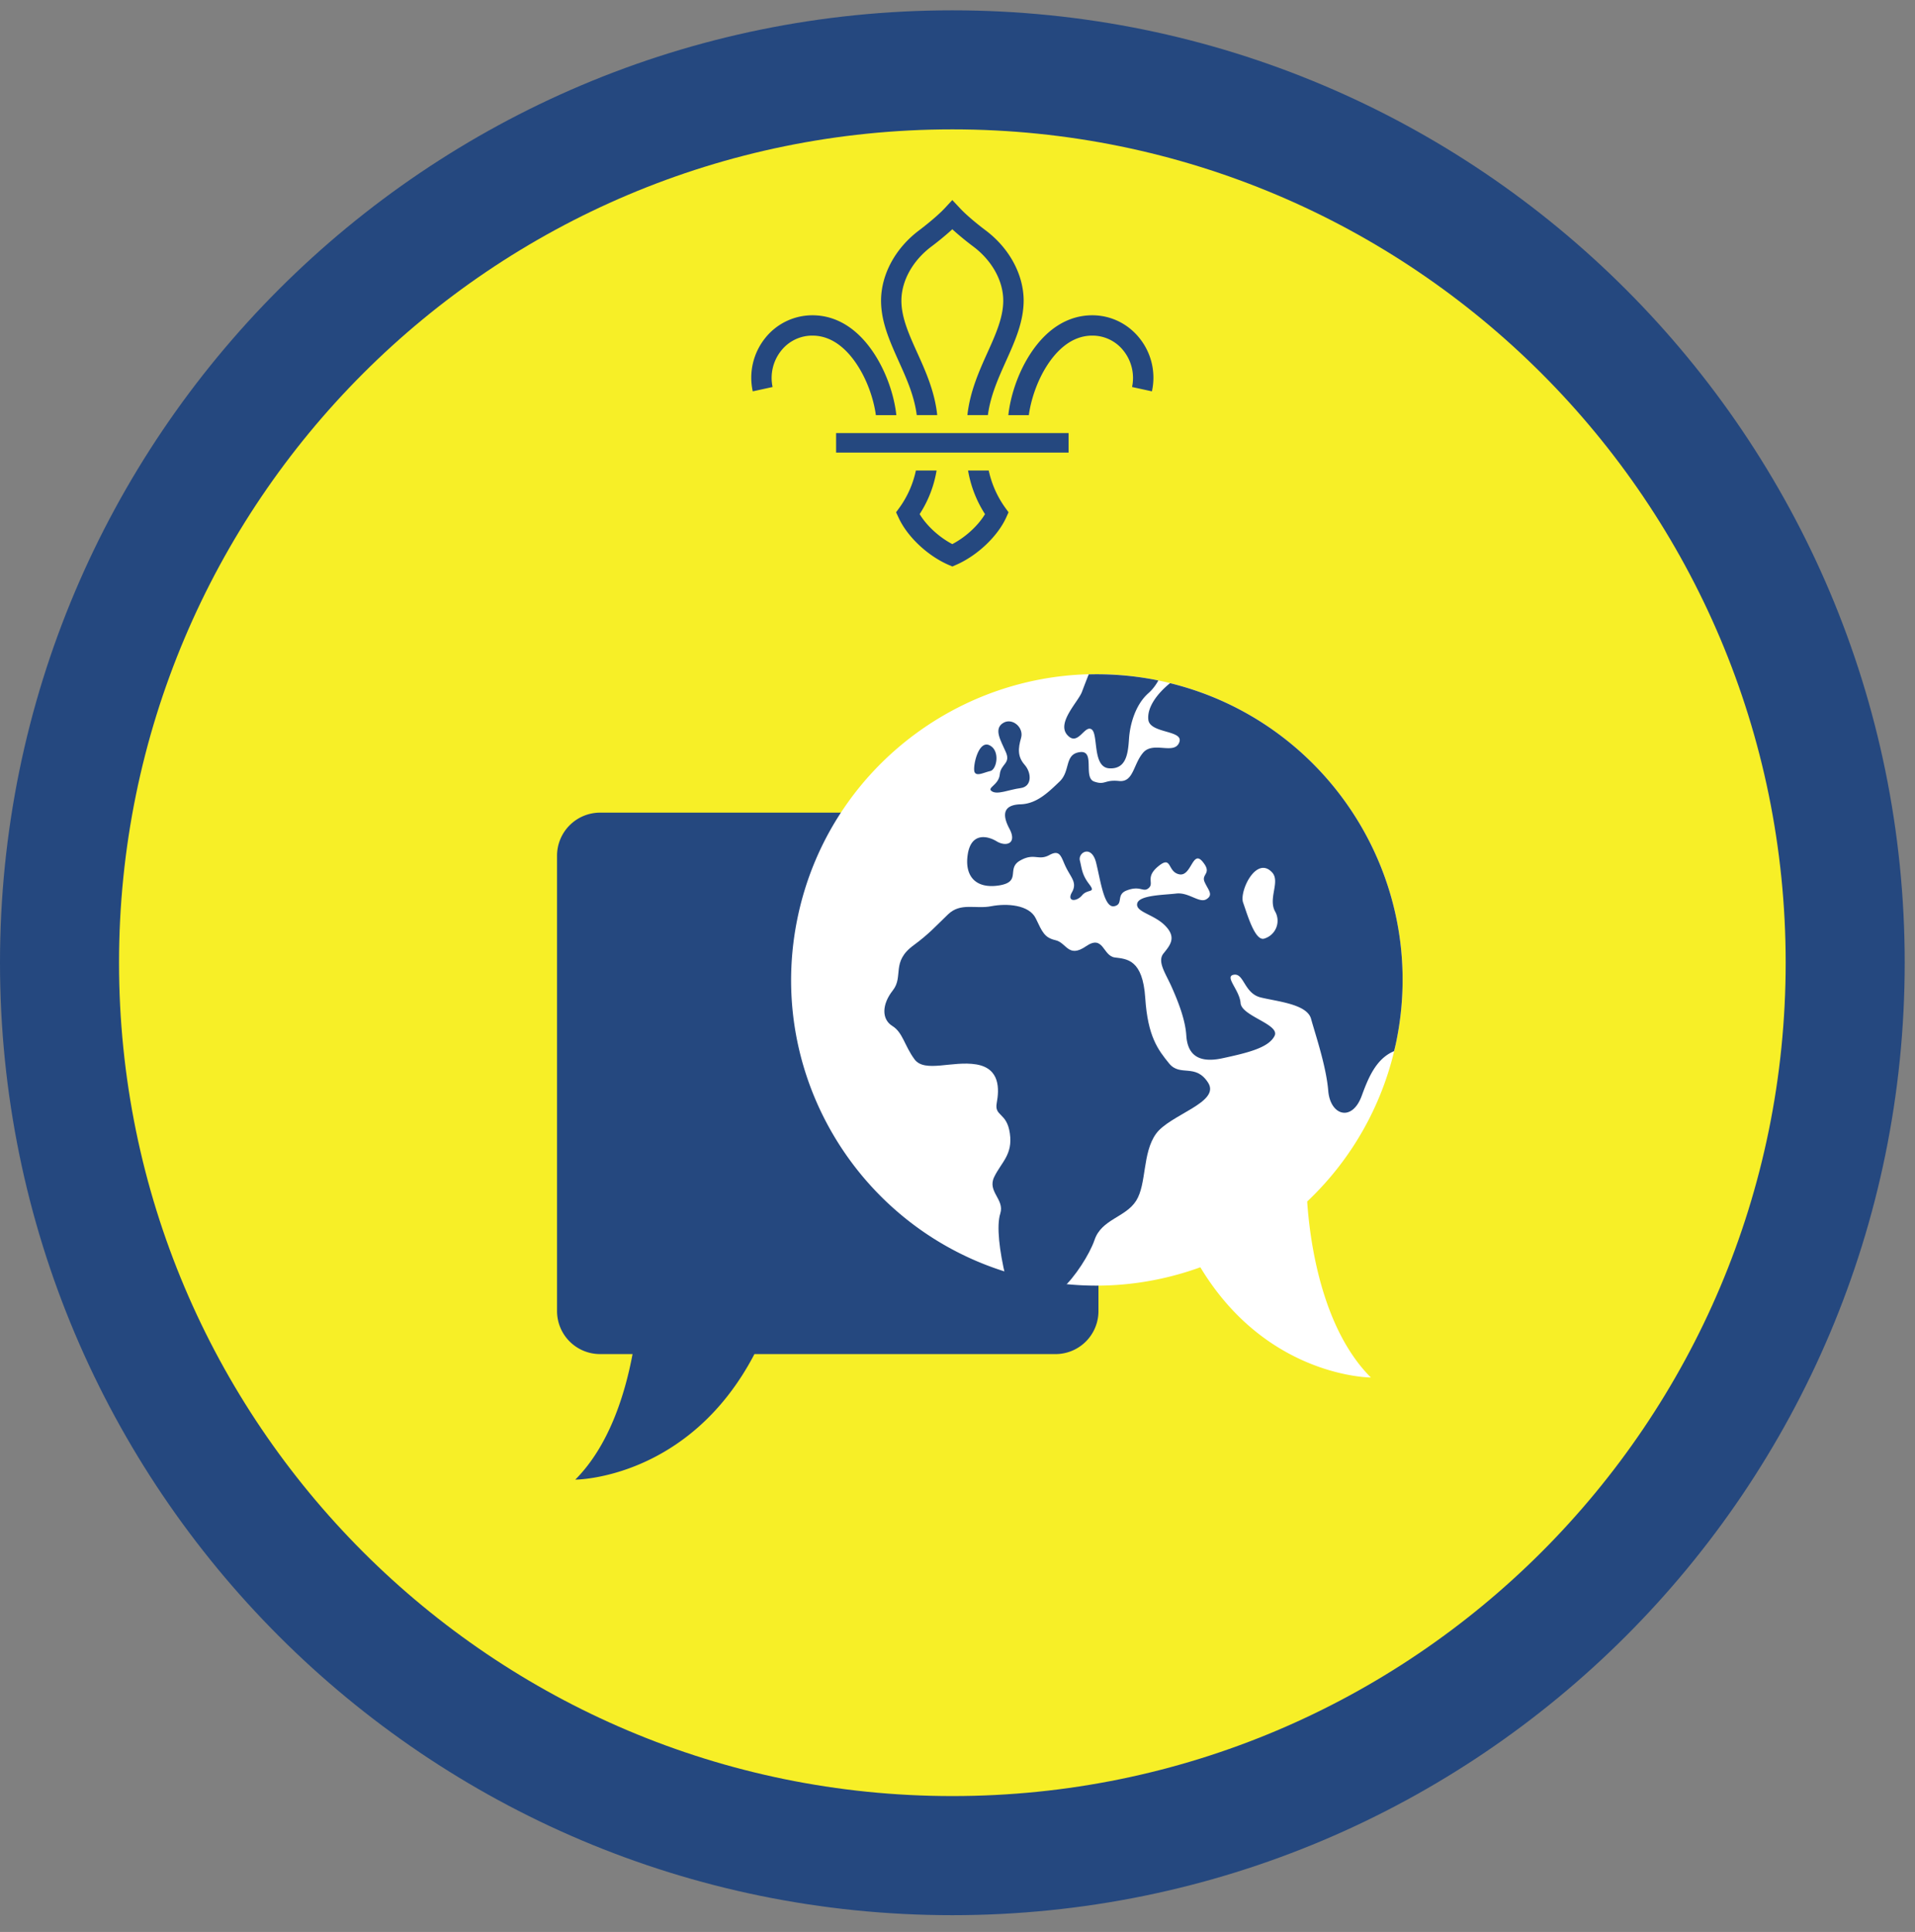 <ns0:svg xmlns:ns0="http://www.w3.org/2000/svg" height="153.333" viewBox="0 0 152 153.333" width="152"><ns0:rect x="0" y="0" width="152" height="153.333" fill="#808080" stroke="none"/><ns0:path d="M75.588.82C33.844.82 0 34.664 0 76.408c0 41.75 33.844 75.595 75.588 75.595 41.75 0 75.595-33.844 75.595-75.595C151.183 34.664 117.339.82 75.588.82" fill="#25487f" fill-rule="evenodd" /><ns0:path d="M141.735 76.408c0 36.532-29.615 66.141-66.142 66.141-36.53 0-66.145-29.609-66.145-66.141 0-36.525 29.615-66.14 66.145-66.14 36.527 0 66.142 29.615 66.142 66.14" fill="#f7ef27" fill-rule="evenodd" /><ns0:path d="M83.77 64.497H47.63a3.419 3.419 0 0 0-3.416 3.417v36.146a3.414 3.414 0 0 0 3.417 3.41h2.577c-.615 3.271-1.89 7.303-4.547 9.965 0 0 9.022-.006 14.22-9.964h23.89a3.41 3.41 0 0 0 3.417-3.411V67.914a3.415 3.415 0 0 0-3.417-3.417" fill="#25487f" /><ns0:path d="M110.864 82.486c2.6-13.145-5.947-25.911-19.093-28.515-13.146-2.6-25.911 5.948-28.511 19.094-2.604 13.145 5.943 25.911 19.09 28.515 4.489.885 8.92.453 12.926-1 5.27 8.745 13.536 8.75 13.536 8.75-3.968-3.969-4.859-11-5.057-13.969a24.142 24.142 0 0 0 7.109-12.875" fill="#fff" /><ns0:path d="M86.88 98.403c.563-1.65 2.453-1.771 3.297-3.099.844-1.328.484-3.781 1.572-5.307 1.084-1.532 5.153-2.494 4.142-4.068-1.006-1.568-2.214-.443-3.094-1.526-.885-1.088-1.693-2.135-1.895-5.193-.2-3.057-1.449-3.098-2.412-3.218-.969-.12-.886-1.855-2.297-.885-1.407.962-1.526-.282-2.412-.486-.885-.202-1.046-.645-1.567-1.728-.526-1.089-2.297-1.21-3.542-.969-1.25.245-2.417-.317-3.421.645-1.006.964-1.516 1.558-2.735 2.454-1.813 1.328-.767 2.458-1.652 3.584-.885 1.125-.885 2.291-.041 2.817.844.521.963 1.568 1.77 2.656.809 1.084 3.016.079 4.912.401 1.89.323 1.807 1.974 1.61 3.058-.203 1.088.802.724 1.041 2.416.246 1.688-.683 2.292-1.244 3.459-.563 1.171.843 1.77.484 2.9-.313.974-.068 2.98.421 5.022.792.239 1.6.448 2.428.61.698.134 1.391.233 2.083.311.99-.89 2.156-2.697 2.552-3.854M79.355 61.465c-.079.844-1.038 1.043-.647 1.323.443.324 1.37-.119 2.297-.239.922-.12.886-1.208.323-1.849-.568-.645-.525-1.292-.281-2.135.24-.844-.73-1.651-1.454-1.167-.724.485-.161 1.37.246 2.297.401.922-.407.922-.484 1.77" fill="#25487f" /><ns0:path d="M78.604 61.195c.521-.12.803-1.651-.083-2.052-.885-.402-1.333 1.755-1.166 2.136.161.358.724.036 1.25-.084M84.708 58.325c.844.963 1.365-.802 1.928-.442.567.358.041 3.015 1.41 3.098 1.37.079 1.49-1.208 1.569-2.374.082-1.167.525-2.693 1.53-3.584.345-.302.604-.667.798-1.011-.058-.01-.115-.03-.172-.041a24.37 24.37 0 0 0-5.355-.448c-.165.412-.343.87-.541 1.396-.296.781-2.015 2.442-1.167 3.406" fill="#25487f" /><ns0:path d="M100.317 74.503c-.724.161-1.327-1.975-1.645-2.86-.323-.886 1.03-3.75 2.292-2.411.681.723-.324 2.052.239 3.099a1.478 1.478 0 0 1-.886 2.172zM92.87 54.22c-1.04.844-1.828 1.927-1.724 2.896.12 1.124 2.855.807 2.453 1.812-.4 1.006-2.051-.12-2.858.803-.803.927-.761 2.38-1.928 2.254-1.167-.12-1.088.36-1.973.042-.886-.323.12-2.495-1.125-2.333-1.25.161-.724 1.484-1.61 2.333-.885.844-1.812 1.77-3.099 1.808-1.291.041-1.532.724-.885 1.937.64 1.203-.281 1.443-1.005 1.006-.724-.443-2.017-.73-2.298 1.005-.281 1.728.604 2.776 2.459 2.495 1.85-.287.563-1.334 1.688-1.975 1.13-.645 1.448.041 2.333-.443.886-.484.927.204 1.328 1.006.402.808.885 1.198.458 1.953-.432.755.36.776.808.235.453-.538 1.13-.131.557-.886-.579-.755-.573-1.224-.734-1.865-.162-.645.922-1.287 1.286.161.36 1.449.636 3.637 1.448 3.459.75-.161.11-.912.968-1.245 1.12-.438 1.324.198 1.767-.203.448-.401-.319-.844.765-1.73 1.088-.885.688.444 1.65.647.97.198 1.047-1.974 1.85-1.01.807.968-.12.968.161 1.61.282.644.724 1.01.162 1.368-.563.366-1.407-.563-2.411-.442-1.005.12-2.98.12-3.1.808-.12.68 1.37.842 2.25 1.77.886.922.365 1.526-.155 2.172-.527.646.155 1.567.64 2.656.484 1.089 1.088 2.573 1.166 3.865.084 1.286.724 2.25 2.818 1.813 2.094-.448 3.704-.85 4.182-1.776.484-.923-2.614-1.568-2.692-2.615-.078-1.047-1.329-2.13-.526-2.25.806-.126.806 1.489 2.136 1.807 1.328.323 3.661.526 3.984 1.692.317 1.167 1.202 3.74 1.364 5.714.161 1.969 1.89 2.494 2.656.401.521-1.421 1.136-2.948 2.568-3.547.078-.312.152-.625.213-.943 2.527-12.776-5.479-25.193-17.995-28.265M68.036 28.96c.896 1.365 1.344 2.928 1.485 3.99h1.624c-.135-1.302-.661-3.198-1.754-4.875-1.303-1.995-2.995-3.047-4.896-3.052h-.016a4.788 4.788 0 0 0-3.73 1.792 5.03 5.03 0 0 0-1 4.245l1.574-.344a3.466 3.466 0 0 1 .682-2.885 3.14 3.14 0 0 1 2.474-1.194h.01c1.683 0 2.86 1.266 3.547 2.323M79.776 40.279a7.917 7.917 0 0 1-1.297-2.934h-1.64a9.26 9.26 0 0 0 1.344 3.46c-.552.922-1.547 1.832-2.595 2.379-1.047-.547-2.036-1.457-2.593-2.38a9.065 9.065 0 0 0 1.344-3.459h-1.642a7.83 7.83 0 0 1-1.295 2.934l-.277.38.198.426c.687 1.495 2.265 2.995 3.937 3.735l.328.14h.005l.324-.14c1.671-.74 3.255-2.24 3.943-3.735l.192-.426-.276-.38M83.14 28.96c-.89 1.365-1.337 2.928-1.479 3.99h-1.625c.136-1.302.657-3.198 1.75-4.875 1.302-1.995 3-3.047 4.902-3.052h.01c1.453 0 2.812.656 3.729 1.792a5.012 5.012 0 0 1 1.005 4.245l-1.577-.344a3.467 3.467 0 0 0-.683-2.885 3.132 3.132 0 0 0-2.475-1.194h-.004c-1.688 0-2.865 1.266-3.553 2.323M72.765 32.945h1.626c-.198-1.876-.932-3.505-1.588-4.953-.652-1.443-1.267-2.808-1.256-4.161.016-1.563.906-3.156 2.385-4.266.261-.193.995-.761 1.656-1.37.663.609 1.402 1.177 1.663 1.37 1.478 1.11 2.369 2.703 2.38 4.266.01 1.353-.604 2.718-1.256 4.161-.651 1.448-1.385 3.077-1.589 4.953h1.626c.203-1.547.833-2.937 1.437-4.286.724-1.61 1.406-3.13 1.402-4.844-.022-2.063-1.153-4.136-3.032-5.542-.224-.166-1.375-1.046-2.036-1.761l-.595-.635-.588.635c-.667.715-1.817 1.595-2.036 1.761-1.881 1.406-3.01 3.48-3.032 5.542-.01 1.713.677 3.234 1.396 4.844.61 1.349 1.24 2.74 1.437 4.286M66.364 35.919h18.453v-1.547H66.364z" fill="#25487f" /></ns0:svg>